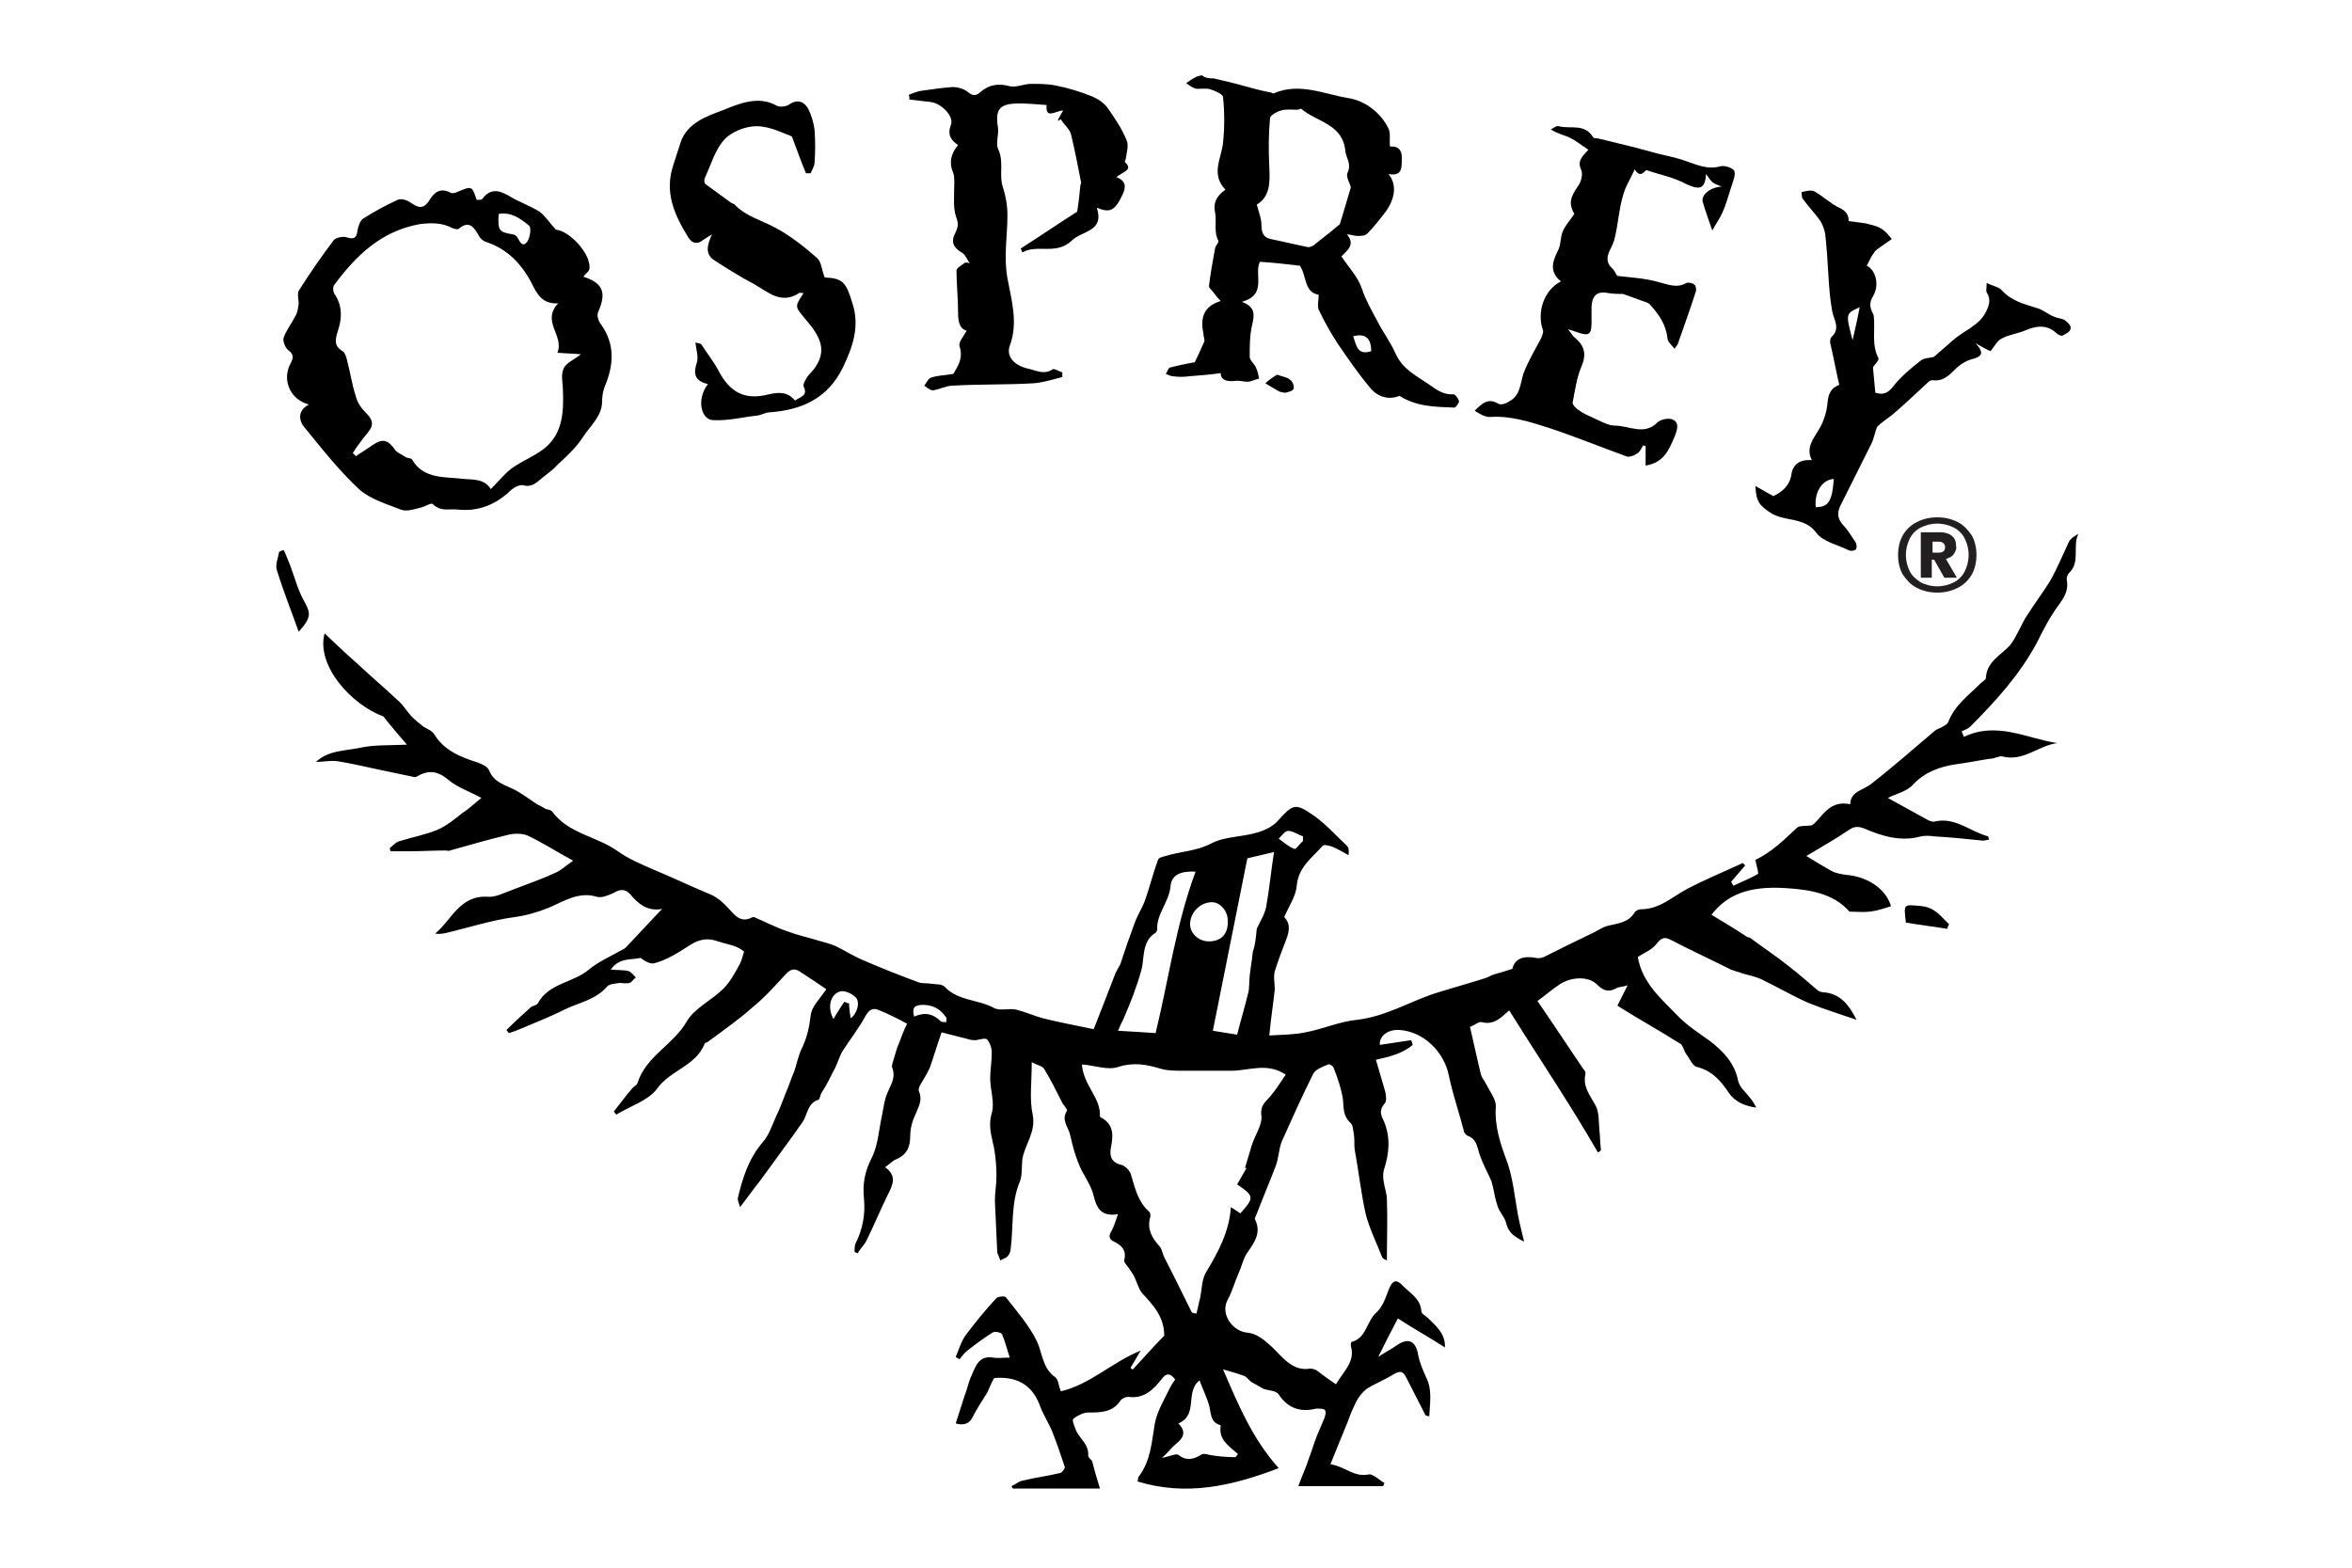 <?xml version="1.0" encoding="utf-8"?>
<!-- Generator: Adobe Illustrator 23.0.6, SVG Export Plug-In . SVG Version: 6.00 Build 0)  -->
<svg version="1.1" id="Calque_1" xmlns="http://www.w3.org/2000/svg" xmlns:xlink="http://www.w3.org/1999/xlink" x="0px" y="0px"
	 viewBox="0 0 300 200" style="enable-background:new 0 0 300 200;" xml:space="preserve">
<style type="text/css">
	.st0{fill:#231F20;}
</style>
<g id="qDnd3a_1_">
	<g>
		<path d="M154.8,10c1.3,0.3,2.6,0.6,4,1c1.1,0.3,2.2,0.6,3.3,0.8c0.1,0,0.3,0.2,0.4,0.1c3.2-1.4,6.4,0.1,9.4,0.6
			c2.1,0.3,4.2,1.8,5.2,3.9c0.3,0.6,0.1,1.4,0.2,2.3c1.1-0.1,1.6,0.5,1.5,1.8c0,1.1-0.1,2-1.7,1.7c1.1,1.3,0.9,3.2-0.5,5
			c-0.7,0.9-1.4,1.8-2.2,2.6c-0.3,0.3-0.8,0.3-1.3,0.3c-0.4,0-0.8-0.2-1.3-0.2c1.1,1.3,0.1,2-0.7,2.8c0.9,1.4,2.1,2.6,2.6,4.1
			c0.5,1.5,1.3,2.9,2,4.2c0.7,1.4,1.7,2.7,2.3,4.1c0.9,2,2.6,2.8,4.2,3.9c1,0.7,1.9,1.4,3.2,1.3c0.2,0,0.6,0.5,0.7,0.9
			c0,0.2-0.4,0.8-0.6,0.8c-2.4-0.1-4.8-0.1-7-1.5c-1.2,0.5-2.7,0.3-3.8-1.1c-1.5-1.8-2.8-3.7-4.1-5.6c-0.9-1.4-1.7-2.8-2.4-4.3
			c-0.2-0.5,0-1.2,0-1.9c-1.9-0.3-1.5-2.4-2.4-3.7c-1.7-0.2-3.4-0.4-5.1-0.5c-0.8,1.6,1,4.2-2.3,5.1c1.8,0.7,1.6,1.7,1.3,3
			c-0.3,1.3-0.3,2.7-0.3,4c0,0.5,0.6,0.9,0.8,1.4c0.2,0.4,0.3,0.9,0.4,1.4c-0.5,0.1-1,0.4-1.5,0.4c-0.5,0-1.1-0.2-1.6-0.1
			c-1,0.1-1.8-0.1-1.8-1c-1.4,0.2-2.7,0.3-4,0.4c-0.7,0.1-1.4,0.1-2.1,0c-0.3,0-0.6-0.2-0.9-0.3c0.2-0.3,0.3-0.7,0.5-0.8
			c1.1-0.3,2.2-0.5,3.2-0.7c0.4-0.8,0.8-1.7,1.2-2.6c0.1-0.3-0.1-0.6-0.1-1c-0.4-1.9-0.1-3.5,2.2-4.2c-0.5-0.5-0.7-0.8-1-1.2
			c-0.2-0.2-0.5-0.5-0.5-0.7c0.2-1.6,0.5-3.3,0.8-4.9c0.1-0.3,0.5-0.7,0.4-0.9c-0.6-1.1-0.2-2.4-0.4-3.5c-0.3-1.4,0.2-2.2,1.3-3
			c-1.9-2-0.5-4-0.3-6c0.2-1.9,0.2-3.9,0-5.8c0-0.4-1-0.8-1.6-1c-0.6-0.2-1.3,0-1.9-0.1c-0.4-0.1-0.8-0.4-1.2-0.7
			c0.3-0.2,0.7-0.5,1.1-0.7c0.3-0.2,0.6-0.2,0.9-0.3C153.8,10,154.3,10,154.8,10z M160.3,26.1c0.3,1.1,0.6,1.8,0.6,2.6
			c0,0.9,0.2,1.6,1.2,1.8c1.5,0.3,3.1,0.7,4.6,1c0.3,0.1,0.8-0.1,1.1-0.4c1.3-1,2.5-2,3.1-2.5c0.6-2,1-3.3,1.4-4.7
			c-0.1-0.5-0.7-1.4-0.4-1.9c0.5-1.1-0.2-1.9-0.3-2.7c-0.3-3.5-3.6-3.7-5.6-5.4c-0.1-0.1-0.3,0.1-0.5,0.1c-0.7,0-1.5-0.1-2.1,0.1
			c-0.5,0.1-1.3,0.6-1.4,0.9c-0.2,2.1-0.2,4.2-0.1,6.3C162,23.3,162,25.1,160.3,26.1z M174.9,44.8c0-1.7-0.8-2.3-2.3-1.9
			C173,44,173.1,45.4,174.9,44.8z"/>
		<path d="M203.8,147c-3.5-6.1-7.5-12-11.3-18.1c-1.1,1-2,1.9-3.5,1.5c-0.4-0.1-0.9,0.4-1.5,0.6c0.5,2.1,0.9,4.1,1.4,6.1
			c0.1,0.4,0.4,0.7,0.6,1.1c0.5,1,1.3,2,1.3,2.9c-0.2,2.6,0.6,4.9,1.5,7.3c0.7,2.1,0.9,4.3,1.3,6.5c0.2,1.1,0.5,2.2,0.8,3.5
			c-1.2-0.6-2-1.1-2.3-2.4c-0.2-0.8-0.9-1.4-1.1-2.2c-0.3-0.8-0.4-1.7-0.6-2.5c-0.1-0.2-0.1-0.5-0.2-0.7c-0.5-1.1-1.1-2.2-1.5-3.4
			c-0.3-1-0.4-1.9-1.5-2.3c-0.2-0.1-0.5-0.4-0.5-0.7c-0.6-2.3-1.4-4.6-1.9-7c-0.6-3-3.2-5.6-6.3-5.8c-1.5-0.1-2.6,0.8-2.5,1.9
			c1.3-0.2,2.6-0.4,4-0.6c0.1,0.2,0.1,0.4,0.2,0.6c-1.3,1.1-2.9,1.5-4.7,1.9c0.4,1.4,0.8,2.7,1.2,4.1c0.1,0.5,0.2,1.2-0.1,1.5
			c-0.7,0.8-0.5,1.4-0.1,2.2c0.9,2.1,0.7,4.2,0,6.3c-0.1,0.4-0.1,1,0,1.5c0.1,0.7,0.4,1.5,0.4,2.2c0.1,2.6,0,5.1,0,7.8
			c-0.2-0.1-0.5-0.2-0.6-0.4c-0.7-1.8-1.6-3.6-2.1-5.5c-0.6-2.7-0.9-5.5-1.4-8.2c-0.1-0.6,0-1.3-0.1-1.9c-0.1-0.5-0.1-1.2-0.4-1.5
			c-1-0.9-0.9-1.9-1-3c-0.2-1.4-0.7-2.8-1.2-4.1c-0.1-0.2-0.5-0.5-0.7-0.4c-0.7,0.3-1.6,0.6-1.9,1.2c-1.4,2.8-2.7,5.7-4,8.6
			c-0.4,1-0.4,2.2-0.8,3.2c-0.8,2.1-1.7,4.2-2.5,6.3c-0.1,0.2-0.2,0.4-0.1,0.5c0.8,1.7-0.1,2.9-1,4.2c-0.5,0.7-0.7,1.7-1.1,2.6
			c-0.5,1.1-0.8,2.3-1.4,3.4c-1,1.8,0.6,4,2.4,4.2c1.3,0.1,2.2,0.9,3.2,1.8c1.3,1.2,2.6,3.2,4.9,2.8c0.3,0,0.6,0.1,0.8,0.2
			c0.8,0.6,1.6,1.2,2.5,1.8c1-1.7,2.5-2.9,1.9-4.9c0-0.2,0-0.5,0.1-0.5c1.9-0.5,1.9-2.6,3.1-3.7c0.8-0.7,1.2-1.8,1.6-2.9
			c0.5-1.3,1-1.5,1.9-0.5c0.9,0.9,2.2,1.6,2.3,3.2c0,0.3,0.6,0.6,0.9,0.9c1,1,2.2,2,2.1,3.7c-2-1.3-4-2.4-6-3.7
			c-0.8,1.5-1.6,3.1-2.5,4.9c0.9-0.6,1.7-1,2.4-1.5c1.5-1,2.4-0.5,2.7,1.3c0.2,1,0.6,1.9,1,2.8c0.8,1.6,0.5,3.2,0.4,5
			c-0.3-0.1-0.5-0.1-0.5-0.2c-0.8-1.6-1.6-3.1-2.4-4.7c-0.4-0.8-0.7-1-1.6-0.5c-1.1,0.7-2.4,1.2-3.5,1.9c-0.5,0.4-1,1-1.3,1.6
			c-0.4,0.8-0.8,1.7-1.1,2.6c-0.7,1.7-1.4,3.4-2.2,5.4c1.9,0.3,3,1.7,4.9,1.3c0.5-0.1,1.3,0.7,2,1.1c-0.1,0.1-0.1,0.3-0.2,0.4
			c-3.5,0-7,0-10.8,0c0.5-1.4,1-2.4,1.3-3.4c0.4-1,0.7-2.1,1.1-3.1c0.3-0.7,0.6-1.4,0.9-2.1c0.1-0.3,0.3-0.8,0.1-1.1
			c-0.1-0.2-0.7-0.2-1-0.2c0,0-0.1,0-0.1,0c-2,0.5-3.6,0-4.8-1.8c-0.3-0.5-1.3-0.5-1.9-0.7c-0.5-0.3-1.1-0.6-1.6-0.9
			c-0.4-0.3-0.6-0.7-1-0.8c-0.8-0.3-1.6-0.5-2.6-0.8c1.9,4.4,3.7,8.8,7.1,12.6c-6,2.3-11.8,3.6-18,1.7c0.1-0.3,0-0.5,0.2-0.7
			c1.5-2,1.6-4.4,2-6.7c0.3-1.6,1.2-3,1.9-4.5c0.2-0.4,0.4-0.7,0.7-1.1c-0.6-0.8-1.1-0.9-1.7-0.1c-1.1,1.4-2.3,2.6-4.3,2.3
			c-0.3,0-0.8,0.2-1,0.5c-1,1.5-2.5,1.5-4.1,1.5c-0.6,0-1.4,0.4-1.9,0.8c-0.2,0.2,0.2,1.1,0.4,1.6c0.5,1,1.6,1.7,1.5,3.1
			c0,0.3,0.5,0.6,0.5,0.7c0.3,1.2,0.6,2.2,1,3.5c-3.6,0-7.3,0-11.1,0c-0.1-0.1-0.1-0.2-0.2-0.3c0.5-0.2,0.9-0.6,1.4-0.7
			c1.6-0.4,3.3-0.6,4.9-1c0.2-0.1,0.6-0.6,0.5-0.8c-0.5-1.5-1-3-1.6-4.5c-0.5-1.2-1.2-2.2-1.6-3.4c-1.1-2.8-3.2-3.6-5.8-3.4
			c-0.4,0.7-0.6,1.3-0.9,1.9c-0.6,1-1.3,2-1.8,3c-0.4,0.9-1.1,1.2-2.2,0.9c0.5-1.5,0.9-2.9,1.4-4.3c0.2-0.7,0.4-1.4,0.7-2
			c0.5-1.2,1-2.4,2.7-2.1c0.6,0.1,1.2,0,2.1,0c-0.4-1.2-0.6-2.1-1-3c-0.1-0.2-0.9-0.4-1.2-0.2c-1.1,0.7-2.2,1.5-3.2,2.3
			c-0.4,0.3-0.7,0.7-1,1.1c-0.2-0.1-0.4-0.2-0.5-0.3c0.4-0.9,0.7-2,1.3-2.8c1.2-1.6,2.5-3.2,3.9-4.7c0.2-0.2,1.1-0.3,1.2-0.1
			c1.4,1.8,2.9,3.5,3.9,5.5c0.8,1.6,0.7,3.5,2.4,4.7c0.4,0.3,0.4,1,0.7,1.8c3.8-0.9,6.5-3.7,10.2-5.2c-0.4,0.7-0.9,1.5-1.3,2.2
			c0.1,0.1,0.2,0.2,0.3,0.2c1.4-1.5,2.7-3,4-4.3c0-2.4-1.4-3.9-2.8-5.4c-0.5-0.6-0.7-1.5-1.1-2.3c-0.2-0.3-0.4-0.6-0.6-0.9
			c-0.2-0.3-0.7-0.8-0.6-1c0.3-1.3-0.3-1.9-1.3-2.4c-0.7-0.3-0.7-0.8-0.3-1.4c0.3-0.6,0.5-1.2,0.8-2.1c-2.5,0.4-2.8-1.2-3.2-2.7
			c-0.4-1.3-1.3-2.4-1.8-3.7c-0.5-1.2-0.8-2.4-1.1-3.7c-0.2-1-1.2-1.9-0.4-3.1c0.1-0.2-0.5-0.7-0.7-1.2c-0.7-1.4-1.4-2.8-2.2-4.1
			c-0.2-0.4-0.9-0.5-1.6-0.9c0,2.6-0.3,4.7,0.1,6.6c0.5,2.3-1,3.9-1.3,5.8c-0.1,0.9,0,2-0.3,2.8c-1.2,2.8-0.8,5.8-1.2,8.7
			c0,0.3-0.2,0.7-0.4,0.9c-0.2,0.2-0.6,0.3-0.9,0.5c-0.1-0.3-0.3-0.7-0.4-1c-0.1-2.2-0.2-4.4-0.3-6.6c0-1.1,0.2-2.1,0.2-3.2
			c0-1.2-0.1-2.3-0.3-3.5c-0.3-1.5-0.8-2.8-0.3-4.5c0.4-1.3-0.2-3-0.2-4.4c0-1.1,0.2-2.2,0.2-3.3c0-0.6-0.2-1.2-0.6-1.7
			c-0.2-0.2-0.9,0-1.4,0.1c-0.3,0-0.6,0-0.9-0.1c-1.2-0.3-2.3-0.6-3.5-0.9c-0.6,1.7-1,3.1-1.5,4.5c-0.3,0.7-0.7,1.3-1.1,2
			c-0.2,0.3-0.4,0.8-0.3,1c0.5,1.1,0,1.9-0.4,2.9c-0.4,0.8-0.7,1.8-0.7,2.8c0,1.4-0.4,2.4-1.8,3c-0.5,0.2-0.8,0.6-1.4,1
			c1.5,1.1,1,2.2,0.4,3.4c-1,2-1.8,4-2.8,6c-0.3,0.6-0.8,1-1.1,1.6c-0.1-0.1-0.3-0.1-0.4-0.2c0-0.3,0-0.7,0.1-1
			c0.9-1.8,1.3-3.7,1.1-5.8c-0.2-1.8,0.1-3.5,1-5.2c0.8-1.6,0.9-3.6,1.3-5.4c0.2-1,0.3-2,0.7-2.9c0.4-1,1.1-1.9,0.6-3.2
			c-0.1-0.3,0.1-0.7,0.2-1.1c0.2-0.7,0.4-1.4,0.7-2.1c0.3-0.8,0.6-1.6,1-2.4c-1.1-0.6-2.3-1.2-3.5-1.7c-0.9-0.4-1.3-0.1-1.8,0.7
			c-0.8,1.5-1.9,2.9-2.8,4.3c-0.5,0.7-0.7,1.6-1.1,2.4c-0.4,0.7-0.7,1.4-1.1,2.1c-0.2,0.3-0.4,0.7-0.6,1c-0.2,0.3-0.2,0.8-0.4,0.9
			c-1.4,0.4-1.4,1.9-2,2.8c-1.8,2.6-3.7,5.1-5.5,7.6c-0.8,1-1.5,2-2.5,3.3c-0.2-0.6-0.3-0.9-0.3-1.1c0.6-2.6,1.4-5.1,3.2-7.2
			c0.8-0.9,1.2-2.2,1.7-3.3c0.5-1,0.8-1.9,1.2-2.9c0.4-0.9,0.7-1.9,1.1-2.8c0.3-0.9,0.5-1.9,0.9-2.8c0.7-1.4,1-2.7,1.2-4.3
			c0.1-1.2,1.2-2.2,2-3.4c-1-0.7-2.1-1.4-3.3-2.2c-0.7-0.5-1.2-0.4-1.8,0.2c-1.4,1.5-2.7,3-4.3,4.3c-1.8,1.6-3.8,3-5.7,4.4
			c-0.1,0.1-0.3,0.1-0.4,0.2c-1.1,2.9-4.4,3.4-6.1,5.8c-1.1,1.5-3.4,2.2-5.2,3.3c-0.1-0.1-0.2-0.3-0.3-0.4c0.8-1,1.5-2,2.3-2.9
			c0.2-0.3,0.6-0.4,0.7-0.7c1.1-3.5,4.6-4.9,6.3-7.9c1-1.7,3.2-2.7,4.7-4.2c0.8-0.8,1.4-1.9,2-3c0.3-0.5,0.4-1.1,0.6-1.7
			c-0.9-0.8-2.1-0.9-3.3-1.3c-2.2-0.8-3.4,0.4-4.9,1.3c-1,0.6-2.1,1.2-3.3,1.5c-0.5,0.1-1.2-0.3-1.7-0.7c-1.1,0.3-2.7-0.1-3.8,1.5
			c1,0.1,1.6,0,2.3,0.2c0.3,0.1,0.6,0.5,0.9,0.8c-0.3,0.2-0.5,0.6-0.8,0.7c-0.4,0.1-0.9,0-1.3,0c-0.5,0.1-1.3,0.1-1.6,0.5
			c-1.5,1.7-3.6,2-5.4,2.9c-1.6,0.8-3.3,1.5-5,2.2c-0.7,0.3-1.4,0.6-2.1,0.8c-0.1-0.1-0.2-0.3-0.3-0.4c1-1,2-1.9,3.1-2.9
			c0.2-0.2,0.7-0.2,0.9-0.5c1.4-2.6,4.5-2.6,6.5-4.3c1.2-1,2.8-1.7,4.2-2.5c0.2-0.1,0.4-0.2,0.5-0.3c1.5-1.6,2.9-3.1,4.6-4.9
			c0.2,0,0-0.1-0.2,0c-1.7,0.2-2.8-0.7-3.8-1.9c-0.6-0.7-1.3-0.7-2.1-0.2c-0.7,0.3-1.5,0.7-2.2,0.5c-2.3-0.7-4.2,0.6-6.1,1.4
			c-1.5,0.6-2.9,1-4.4,1.2c-2.9,0.4-5.7,1.3-8.6,2c-0.5,0.1-0.9,0.2-1.5,0.1c2.1-1.7,3.1-4.9,6.7-4.7c1,0.1,2.1-0.5,3.2-0.9
			c1.8-0.7,3.6-1.3,5.3-2.1c0.8-0.3,1.4-0.9,2.4-1.6c-2.2-1.2-3.9-2.3-5.8-3.2c-0.7-0.3-1.7-0.3-2.5-0.1c-2.5,0.6-4.9,1.3-7.4,2
			c-0.2,0.1-0.4,0-0.6,0c-1.5,0-3.1,0.1-4.6,0.1c-0.8,0-1.6,0-2.4,0c0-0.1-0.1-0.3-0.1-0.4c0.4-0.3,0.8-0.8,1.3-0.9
			c1.6-0.5,3.2-0.8,4.7-1.4c1.2-0.5,2.3-1.4,3.3-2.2c0.8-0.5,1.5-1.2,2.4-1.9c-1.4-0.8-3-1.3-4.2-2.3c-1.4-1.2-2.6-1.3-4.1-0.4
			c-0.1,0.1-0.3,0-0.4,0c-1.4-0.3-2.9-0.6-4.3-0.9c-1.8-0.4-3.6-0.8-5.4-1.1c-0.9-0.1-1.8,0.1-2.7,0.1c1.6-1.5,3.7-1.4,5.6-1.8
			c1.8-0.4,3.8-0.3,6-0.4c-1.1-1.3-1.9-2.2-3-3.6c-4.1-1.5-8.6-6.5-7.5-10.6c1.3,1.2,2.6,2.5,4,3.7c1.8,1.7,3.7,3.3,5.4,4.9
			c0.7,0.6,1.1,1.4,1.8,2.1c0.4,0.4,0.9,0.8,1.4,1.2c0.5,0.3,1.1,0.5,1.4,1c1.3,2.1,3.4,2.9,5.6,3.6c0.5,0.2,1.2,0.5,1.4,1
			c0.5,1.3,1.6,1.7,2.7,2.2c1.2,0.5,2.3,1.4,3.4,2.1c0.4,0.2,0.8,0.4,1.1,0.6c0.3,0.1,0.6,0.1,0.8,0.3c2.1,2.9,5.8,3.2,8.4,5.1
			c1.4,1,3.1,1.7,4.7,2.4c2.4,1,4.7,2.1,7.1,3.1c1,0.4,1.9,1.3,2.7,2.2c0.7,0.8,1.4,1.3,2.5,0.8c0.1-0.1,0.3-0.1,0.4-0.1
			c1.4,0.6,2.7,1.3,4.2,1.8c1.3,0.5,2.7,0.8,4,1.2c0.7,0.2,1.5,0.4,2.2,0.7c1.2,0.6,2.3,1.3,3.5,1.8c2.3,1,4.6,1.9,7,2.8
			c0.5,0.2,1.1,0.1,1.7,0.2c0.6,0.1,1.3,0,1.7,0.4c1.7,1.8,4.3,1.6,6.3,2.7c0.8,0.4,1.9,0,2.8,0.2c1.2,0.3,2.3,0.8,3.4,1.1
			c2,0.5,4.1,0.9,6.5,1.4c1-2.5,1.9-4.9,2.8-7.2c0.2-0.4,0.4-0.7,0.6-1.1c0.3-0.9,0.6-1.8,0.9-2.7c0.4-1,0.7-2,1.1-3
			c0.4-0.9,0.9-1.7,1.2-2.6c0.6-1.7,1-3.4,1.6-5c0.1-0.3,0.6-0.4,1-0.5c1.9-0.6,3.9-0.6,5.8-1.6c1.7-0.9,3.9-0.8,5.9-1.4
			c1-0.3,2-0.8,2.6-1.5c1.9-2.1,2.2-2.3,4.5-0.7c1.6,1.1,2.9,2.6,4.3,3.9c0.2,0.2,0.3,0.6,0.2,1.2c-0.7-0.4-1.4-0.8-2.1-1.1
			c-0.4-0.1-1-0.3-1.2-0.1c-1.3,1.5-3.1,2.7-3.3,5.1c-0.1,1.3-1,2.6-1.6,4c0.8,0.8,0.7,1.8,0.2,3c-0.5,1.3-1,2.6-1.4,3.9
			c-0.2,0.7,0,1.6,0,2.3c-0.2,1.9-0.5,3.7-0.7,5.9c1.7-0.1,3.2-0.1,4.6-0.4c2.2-0.4,4.4-1.4,6.6-1.6c3.5-0.4,6.5-2.2,9.7-3.3
			c2.2-0.7,4.4-1.3,6.6-2c0.4-0.1,0.8-0.4,1.2-0.5c0.7-0.2,1.4-0.4,2.3-0.7c0.3-1.3,1.4-1.7,3-1.4c0.3,0.1,0.7,0,1-0.1
			c2-1,4-2,6.1-3c0.7-0.3,1.3-0.8,2.1-1c1.3-0.3,2.6-0.4,3.4-1.7c0.1-0.2,0.5-0.4,0.8-0.4c2.4,0,4-1.6,5.9-2.6
			c2.3-1.2,4.7-2.2,7.1-3.3c0.1,0.1,0.2,0.2,0.3,0.3c-0.6,0.7-1.2,1.4-1.8,2.1c0.1,0.2,0.2,0.3,0.3,0.5c1-0.5,2.1-0.9,3.1-1.5
			c0.2-0.1-0.2-1-0.3-1.9c-0.1,0.3-0.1,0.1,0,0.1c2.1-1,3.7-2.6,5.3-4.1c0.3-0.3,1.1-0.2,1.9-0.3c1.3-0.9,2.1-3.3,4.9-2.7
			c0-1.7,1.8-1.8,2.8-2.7c2.7-2.1,5.3-4.4,7.9-6.6c0.3-0.3,0.8-0.4,1.1-0.6c0.3-0.2,0.6-0.3,0.7-0.6c0.8-2.1,2.6-3.4,4.1-4.9
			c0.2-0.2,0.7-0.5,0.7-0.7c0.1-2.1,1.9-2.9,3.1-4.2c0.3-0.4,0.6-0.9,0.8-1.3c0.4-0.7,0.7-1.4,1.1-2.1c1-1.6,2.2-3.2,3.2-4.8
			c0.9-1.6,1.6-3.3,2.4-5c0.2-0.4,0.7-0.7,1.2-1c-0.8,1.6,0.3,3.6-1.2,5c-0.2,0.2-0.3,0.6-0.3,0.8c0.3,1.4-0.3,2.3-1.1,3.4
			c-1.1,1.5-1.9,3.1-2.7,4.7c-2.2,4.1-5.3,7.5-8.5,10.7c-0.3,0.3-0.7,0.4-1.1,0.6c0.1,0.2,0.2,0.5,0.3,0.7c4.2-2,8,0.2,11.9,0.8
			c-2.4,0.3-4.3,2.4-7,1.7c-0.4-0.1-1,0.3-1.6,0.3c-1.4,0.2-2.8,0.5-4.3,0.7c-2.1,0.3-4,1-5.5,2.6c-0.8,0.9-2.3,1.2-3.2,1.7
			c1.6,0.9,3.3,1.8,4.9,2.7c0.3,0.2,0.8,0.4,1.1,0.3c2.6-0.6,4.5,1.3,6.8,1.9c0,0,0,0.1,0.1,0.4c-0.4,0.1-0.8,0.2-1.2,0.1
			c-1.9-0.2-3.9-0.4-5.8-0.5c-0.6-0.1-1.2-0.1-1.7,0c-2.5,0.7-4.9,0-7.2-1c-0.8-0.3-1.3-0.3-2,0.2c-1.8,1.2-3.7,2.3-5.4,3.3
			c1,0.6,2.1,1.3,3.2,1.9c0.5,0.3,1.2,0.4,1.8,0.5c2.7,0.2,5.1,1.7,5.8,4c-0.9,0.3-1.8,0.6-2.7,0.7c-0.9,0.1-1.8,0-2.6,0
			c-2.1-2.4-5.2-2.8-8.1-3c-4.7-0.3-7.5,0.8-9.5,3.4c1.5,0.9,3,1.8,4.5,2.8c0.2,0.1,0.4,0.1,0.5,0.2c1.6,1.2,3.3,2.3,4.9,3.6
			c1.2,0.9,2.4,2,3.6,3c0.2,0.2,0.6,0.3,0.9,0.3c2.1,0.2,3.2,1.7,4.1,3.5c-2-0.7-4-1.3-6-2.1c-2.1-0.9-4.1-2.1-6.2-3.1
			c-0.7-0.3-1.5-0.5-2.3-0.7c-0.5-0.2-1-0.3-1.5-0.5c-2.6-1.3-5.2-2.5-7.7-3.8c-0.7-0.4-1.2-0.3-1.8,0.5c-0.6,0.8-1.7,1.2-2.4,1.7
			c0.6,3.4,3.1,5.4,5.2,7.6c1.2,1.2,2.6,2.1,4,3.1c1.7,1.3,3.2,2.9,3.6,5.1c0.1,0.4,0.4,0.9,0.7,1.2c0.6,0.7,1.2,1.3,1.6,2.2
			c-1.4-0.2-2.7-0.7-3.5-1.9c-1-1.5-2.1-2.8-4.1-3.3c-0.5-0.1-0.9-1.1-1.3-1.6c-0.3-0.4-0.4-1-0.7-1.3c-2.7-1.7-5.4-3.2-8.1-4.9
			c0.4-0.8,0.8-1.6,1.3-2.6c-0.6,0.2-1,0.2-1.3,0.3c-1,0.6-1.7,0.5-2.6-0.4c-1.1-1.1-3.3-1-4.8,0c-0.9,0.6-1.7,1.3-2.8,2.1
			c2,2.9,3.9,5.8,5.8,8.6c0.2,0.2,0.4,0.5,0.3,0.8c-0.3,1.6,0.6,2.6,1.3,3.9c0.5,0.9,0.4,2.1,0.5,3.1c0.1,0.9,0.1,1.8,0.2,2.6
			C204.1,146.9,203.9,147,203.8,147z M159,149c-0.1,0-0.2,0-0.2,0c0.3-1,0.6-2,0.9-3c0.4-1.2,1.3-2.5,1.2-3.6
			c-0.2-1.4,0.5-1.8,1.1-2.5c0.7-0.8,1.3-1.8,2-2.8c-2.4-1.6-4.7-0.5-6.9-0.5c-2.1,0-4.1,0-6.2,0c-1,0-2.1,0-3-0.3
			c-1.7-0.5-3.3-0.8-5.2-0.2c-1.4,0.5-3.1-0.2-4.7-0.3c0.2,2.7,2.4,4.2,2.3,6.6c0,0.1,0.1,0.2,0.2,0.2c1.6,0.9,1.5,2.3,1.2,3.8
			c-0.2,1,0,1.9,1.3,2.2c0.5,0.1,1.2,0.8,1.3,1.4c0.5,1.7,0.9,3.4,2.3,4.6c0.1,0.1,0.2,0.5,0.1,0.7c-0.4,1.5,0.2,2.6,1.2,3.7
			c0.3,0.3,0.4,1,0.6,1.4c1.2,2.3,2.3,4.6,3.5,7c0,0.1,0.3,0.1,0.6,0.2c0.2-0.7,0.3-1.4,0.5-2.1c0.2-1.1,0.2-2.4,0.8-3.3
			c1.5-2.5,2.9-5.1,3.1-8.2c0.5,0.3,0.9,0.6,1.2,0.8c1.8-2,1.8-2.2-0.4-3.7C158.2,150.4,158.6,149.7,159,149z M160.3,118.5
			c0.4-0.9,1-1.8,1.2-2.8c0.4-2.2,0.6-4.4,1-7c-1.2,0.3-2.2,0.5-3.4,0.8c-1.5,7.4-2.9,14.6-4.4,22c1.3,0.2,2.4,0.4,3.1,0.5
			c0.5-2,1-3.6,1.4-5.3c0.2-0.7,0.1-1.4,0.2-2.2c0.1-1,0.3-2,0.4-3.1C160.1,120.6,160.2,119.6,160.3,118.5z M152.5,111.2
			c-1.9-0.1-3.1,0.4-3.2,1.9c-0.2,2-1.8,3.5-1.7,5.5c0,0.1-0.1,0.3-0.2,0.4c-1.8,1.1-1.4,3.2-1.8,4.7c-0.6,2.2-1.4,4.2-2.3,6.3
			c-0.2,0.4-0.4,0.8-0.7,1.5c1.8,0.1,3.3,0.2,4.8,0.3C149.1,124.8,150,117.9,152.5,111.2z M157.6,185.9c0.1-0.1,0.2-0.3,0.3-0.4
			c-1.1-1-2.5-1.8-2.2-3.6c0,0,0-0.1-0.1-0.1c-1.3-0.4-1.1-1.6-1.4-2.6c-0.3-1-0.8-2-1.2-3.1c-1.9,1.5-0.1,4.4-2.7,5.5
			c1.1,1.1,0.6,1.9-0.3,2.6c-0.6,0.5-1,1.1-1.8,1.8c1-0.2,1.8-0.6,2.1-0.4c1,0.8,1.9,0.6,2.9,0c0.2-0.2,0.7-0.1,1,0
			C155.3,185.8,156.5,185.9,157.6,185.9z M156.6,117.4c0-1.2-1-2.3-2-2.3c-1.5,0-2.8,1.3-2.8,2.8c0,1.2,1.1,2.2,2.4,2.2
			C155.8,120.1,156.7,119.1,156.6,117.4z M108.5,129.9c0.8-0.5,1.3-2.1,0.6-2.7c-0.5-0.5-1.5-0.9-2-0.7c-1.2,0.4-1.6,2-0.8,3.5
			c0.5-0.8,0.9-1.5,1.4-2.2c0.2,0.1,0.4,0.2,0.6,0.2C108.3,128.6,108.4,129.2,108.5,129.9z M166.2,107.3c0-0.2,0-0.4,0-0.6
			c-0.6-0.2-1.3-0.7-1.9-0.7c-0.4,0-0.8,0.6-1.2,1c0.6,0.4,1.2,1,2,1.3C165.3,108.4,165.8,107.6,166.2,107.3z M116.6,129.7
			c1.3-0.6,2.4-0.4,3.4,0.6c0.1,0.1,0.4,0.1,0.7,0.1c0-0.3,0.1-0.6-0.1-0.7c-0.7-1-1.6-1.5-2.9-1.5
			C116.6,128.2,116.3,128.6,116.6,129.7z"/>
		<path d="M60.8,25.5c0.3,0,0.6,0,0.7-0.1c1.1-1.5,2.3-1.1,3.6-0.3c1.2,0.7,2.6,1.2,3.7,1.9c0.7,0.5,1.2,1.3,2.1,2.3
			c1.6,0.1,4.4,2.9,4.3,4.9c0,0.4-0.5,0.7-0.8,1.1c2.5,0.8,3,2,1.9,4.5c-0.2,0.4,0,1.1,0.3,1.5c1.9,2.6,1.7,5.3,0.5,8.1
			c-0.2,0.6-0.3,1.2-0.3,1.8c0,1.9-1.5,3.1-2.4,4.5c-0.9,1.4-2.1,2.5-3.3,3.6c-0.6,0.7-1.4,1.2-2.1,1.8c-0.7,0.6-1.3,1.1-2.3,0.8
			c-0.4-0.1-1.2,0.3-1.6,0.7c-1.9,1.8-4.1,2.7-6.8,2.4c-1.1-0.1-2.1,0.3-3.1-0.7c-0.2-0.2-1.1,0.4-1.7,0.5c-0.8,0.2-1.7,0.5-2.4,0.2
			c-1.8-0.7-3.8-1.3-5.2-2.5c-2.6-2.4-4.8-5.2-7-7.9c-0.8-0.9-1-2.2,0.5-3c-2.4-0.6-3.5-3.2-2.3-5.3c0.3-0.6,0.4-1.1-0.3-1.6
			c-0.4-0.3-0.8-1.2-0.6-1.7c0.4-1,1.1-1.9,1.6-2.9c0.2-0.4,0.2-0.9,0.3-1.3c0-0.6-0.2-1.3,0-1.7c1.4-2.2,2.9-4.4,4.5-6.5
			c0.3-0.3,1.2-0.5,1.7-0.3c1,0.3,1.2-0.1,1.3-0.9c0.1-0.5,0.3-1.2,0.7-1.5c1.4-0.9,2.9-1.7,4.4-2.4c0.4-0.2,1.2,0,1.6,0.3
			c1,0.7,1.7,1,2.5-0.3c0.6-1,1.4-1.6,2.7-0.9c0.2,0.1,0.6,0,0.8-0.1C60.2,23.7,60.2,23.7,60.8,25.5z M62.6,62.4
			c1-1,1.7-1.9,2.6-2.6c1.5-1.1,3.3-1.7,4.6-2.9c2-1.9,2.1-4.5,2-7.1c0-0.9-0.3-2,0.1-2.8c0.3-0.7,1.3-1.1,2.2-1.8
			c-1-0.1-1.9-0.1-3-0.2c0.9-2.2-2.1-4,0.1-6.3c-1.8,0.1-2.5-0.9-3.1-2c-1.3-2.7-3.1-4.8-6-5.8c-0.4-0.1-0.8-0.4-1-0.8
			c-0.6-1-1.2-2.1-2.6-0.9c-0.1,0.1-0.6,0-0.8-0.1c-1.3-0.7-2.7-0.7-4.2-0.5c-4.9,0.9-8.1,4-10.9,7.8c-0.2,0.3-0.1,1,0.2,1.3
			c0.9,1.5,0.8,3,0.3,4.5c-0.3,1-0.6,1.9,0.6,2.6c0.3,0.2,0.5,0.8,0.6,1.3c0.4,1.5,0.6,3,1.1,4.5c0.2,0.8,0.7,1.5,1.3,2.1
			c0.7,0.7,1,1.3,0.5,2.1c-0.4,0.6-0.9,1.1-1.3,1.7c-0.3,0.4-0.6,0.8-0.9,1.3c0.1,0.1,0.3,0.3,0.4,0.4c0.7-0.5,1.4-0.9,2.1-1.4
			c1.3-0.9,2-0.7,2.9,0.6c0.3,0.4,0.9,0.6,1.3,0.9c0.3,0.2,0.8,0.1,0.9,0.4c1.5,2.5,4.3,2.1,6.5,2.4C60.5,61.2,61.8,61.1,62.6,62.4z
			 M63.6,27.3c-0.1,2.1,0,2.3,1.8,2.6c0.2,0,0.5,0.2,0.6,0.4c0.3,0.5,0.6,1.3,1.2,0.6c0.4-0.5,0.6-1.8,0.3-2.1
			C66.4,27.9,65.2,27,63.6,27.3z"/>
		<path d="M142.4,22.6c1.3,0.5,1.2,1.3,0.8,2.2c-1,2.1-1.6,2.4-3.3,1.7c1,3.1-1.9,2.9-3.2,4.2c-2,1.9-4.4,0.4-6.3,1.5
			c-0.1-0.2-0.1-0.3-0.2-0.5c2.5-1.6,5-3.3,7.2-4.7c0.2-1.3,0.3-2.3,0.4-3.3c0-0.1,0.1-0.3,0.1-0.4c-0.4-2.1-0.8-4.1-1.3-6.2
			c-0.2-0.7-0.9-1.2-1.3-1.9c-0.1,0.1-0.3,0.2-0.4,0.2c0.2-0.4,0.4-0.8,0.7-1.3c-0.9,0-2.3,1.2-2.1-0.7c-1.3-0.1-2.4-0.2-3.5-0.2
			c-2.5,0-3.1,0.7-2.7,3.1c0.1,0.9-0.3,2,0,2.7c0.8,1.6,0.1,3.3,0.6,4.8c0.4,1.3,0.6,2.4,0.6,3.7c0,2.6-0.5,5.2,0,8
			c0.5,2.7,1.4,5.7,0.3,8.6c-0.5,1.4,0.6,2.5,2.2,2.9c1.1,0.2,2.1,0.9,3.3,0.1c0.2-0.1,0.8,0.3,1.2,0.4c0,0.2,0,0.4,0,0.6
			c-1.2,0.3-2.4,0.7-3.7,0.8c-3.4,0.2-6.9,0.1-10.3,0.3c-0.8,0-1.7,0.5-2.5,0.6c-0.4,0-0.8-0.4-1.1-0.6c0.3-0.4,0.5-0.9,0.8-1
			c0.8-0.3,1.7-0.3,2.9-0.5c0.5-0.9,1.3-1.9,0.8-3.5c-0.2-0.5,0.5-1.3,0.9-2c-1-0.3-1.1-1.3-1.1-2.5c0-1.7-0.2-3.5-0.2-5.2
			c0-0.3,0.7-0.7,1.1-1c0.2,0,0.4,0,0.6,0.1c-0.3-0.4-0.5-1-0.9-1.3c-1.2-0.7-1.6-1.4-0.9-2.7c0.4-0.8,0.3-1.3,0-2.1
			c-0.3-1-0.2-2.1-0.2-3.2c0-0.8,0.1-1.6-0.1-2.2c-0.6-1.4-0.3-2.5,0.6-3.6c-0.9-0.6-1.4-1.3-0.9-2.6c0.4-1.1-1.3-2.8-2.7-2.9
			c-0.9-0.1-1.7-0.2-2.6-0.3c0-0.2,0-0.4-0.1-0.6c0.5-0.2,1-0.4,1.5-0.5c1.4-0.2,2.8-0.4,4.1-0.5c0.6,0,1.4,0.2,1.9,0.6
			c0.6,0.5,1,0.6,1.6,0.1c1.1-1,2.3-1.2,3.8-0.8c0.8,0.2,1.8-0.3,2.7-0.3c1,0,2.1,0,3.1,0.2c1.6,0.3,3.2,0.8,4.7,1.4
			c0.7,0.3,1.5,0.8,2,1.5c0.9,1.3,1.8,2.6,2.4,4.1c0.3,0.6,0,1.6-0.1,2.3c0,0.2-0.2,0.4-0.1,0.5C144.6,21.7,143.2,21.9,142.4,22.6z"
			/>
		<path d="M210,21.7c-0.4,0.3-0.8,1-1.5-0.1c-0.5,1.2-1.2,2.2-1.5,3.4c-0.5,1.7-0.6,3.5-1,5.2c-0.1,0.6-0.4,1.2-0.7,1.8
			c-0.4,0.9-0.4,1.6,0.4,2.3c0.3,0.3,0.4,0.7,0.6,0.9c1.7,0.2,3.6,0.3,5.3,0.8c1.2,0.3,2.3,0.8,3.5,0.1c0.2-0.1,0.8,0,1,0.2
			c0.2,0.1,0.3,0.6,0.2,0.9c-0.7,2.2-1.5,4.4-2.3,6.7c0,0.1-0.2,0.2-0.4,0.6c-0.4-0.5-0.9-0.9-0.9-1.3c-0.2-1.8-1.1-3.1-2.3-4.4
			c-0.2-0.2-0.6-0.3-0.9-0.4c-0.8-0.3-1.6-0.6-2.5-0.9c-0.5,0-1.1,0-1.8-0.1c-1.4-0.3-2.1,0.2-2.2,1.7c0,0.7,0,1.4,0,2
			c0,1.6-0.3,1.8-1.8,1.3c-0.3-0.1-0.5-0.2-1.2-0.4c0.5,0.6,0.6,0.9,0.9,1.1c1.2,1,1.5,2.1,0.8,3.7c-0.6,1.4-0.8,3-1.1,4.5
			c-0.1,0.3,0.5,0.9,0.9,1.1c0.5,0.4,1.1,0.6,1.7,0.9c0.9,0.4,1.9,1,2.8,1c1.8,0,3.7,1.3,5.4-0.4c0.4-0.4,1.4-0.6,1.9-0.4
			c1,0.4,0.6,1.4,0.3,2.2c-0.7,1.6-1.3,3.3-3.7,3.7c0-0.9,0-1.7,0-2.5c-0.1,0-0.2,0-0.3-0.1c-0.2,0.3-0.4,0.8-0.7,1
			c-0.4,0.3-1.1,0.6-1.5,0.4c-3.3-1.2-6.5-2.5-9.8-3.6c-2.5-0.8-5-1.6-7.6-1.4c-0.6,0-1.3-0.4-1.9-0.8c0.9-0.9,1.7-1.7,3-0.9
			c0.3,0.2,1,0,1.4-0.3c1.4-0.7,1.4-2.2,1.8-3.5c0.6-1.6,1.5-3.1,2.3-4.6c0.1-0.3,0.3-0.7,0.2-1c-0.8-2.2,0.1-5.1,2.3-6.2
			c-1.5-1.2-1.1-2.5-0.4-3.9c0.4-0.7,0.3-1.6,0.6-2.4c0.3-0.8,0.9-1.4,1.5-2.3c-0.7-1.3-0.6-2,0.5-3.6c0.4-0.5,0.6-1.5,0.4-2
			c-0.6-1.2,0.2-1.8,0.9-2.6c-0.8-0.5-1.5-1.1-2.3-1.5c-0.8-0.4-1.6-0.5-2.5-1.1c0.3-0.1,0.7-0.5,1-0.4c1.5,0.4,3.3-0.4,4.4,1.4
			c0.1,0.2,0.5,0.1,0.8,0.2c1.6,0.4,3.3,0.8,4.9,1.2c0.6,0.2,1.2,0.3,1.8,0.5c1.4,0.4,2.8,0.6,4.2,1.1c1.5,0.5,2.9,1.2,4.6,0.7
			c0.5-0.1,1.5,0.2,1.7,0.6c0.2,0.4-0.1,1.2-0.3,1.8c-0.4,1.2-0.7,2.4-1.2,3.5c-0.3,0.7-0.8,1.4-1.3,2.3c-0.5-1.5-0.9-2.5-1.2-3.6
			c-0.3-0.9,0.9-1.9,2.4-2c-0.5-0.2-0.8-0.3-1.1-0.5c-0.3-0.2-0.5-0.6-0.9-1.1c-0.1,2.2-1.1,1.9-2.5,1.3
			C213.5,22.6,211.7,22.3,210,21.7z"/>
		<path d="M223.9,62c0.9,0.5,1.6,0.9,2.3,1.3c1.2-0.6,2.1-1.4,2.3-2.8c0.2-1.3,1.1-1.9,2.6-1.8c-0.8-1.6,0.2-2.7,0.9-3.9
			c0.6-1,1-2.2,1.1-3.4c0.1-1.1,0.4-1.9,1.5-2.3c-0.4-1.7-0.7-3.4-1.1-5.1c-0.1-0.3-0.1-0.8,0.1-1c1.2-1.1,0.3-2.2,0.1-3.3
			c-0.3-1.6-0.4-3.2-0.5-4.8c-0.1-1.7-0.2-3.4-0.4-5.1c-0.1-0.5-0.3-1.1-0.6-1.6c-0.7-1-1.6-1.9-2.3-2.9c-0.1-0.2-0.1-0.8-0.1-0.8
			c0.5-0.1,1.2-0.3,1.6-0.1c1.1,0.6,2.1,1.6,3.2,2.1c1.1,0.5,1.2,1.2,1.2,1.7c0.8,0.1,1.5,0.2,2.2,0.3c0.7,0.2,1.4,0.3,2,0.7
			c0.5,0.3,0.9,0.8,1.3,1.3c-0.4,0.3-0.9,0.6-1.3,0.9c-0.4,0.3-0.8,0.5-1,0.9c-0.4,0.5-0.6,1.1-0.9,1.6c1.1,0.5,1.7,2.4,0.8,3.9
			c-0.5,0.8-0.4,1.5,0,2.2c0,0.1,0.1,0.2,0.1,0.3c0.2,1.8-0.3,3.7,0.6,5.4c0.1,0.3-0.6,0.9-0.7,1.2c0.1,1.1,0.2,2.1,0.3,3.2
			c0.7,0.2,1.4,0.3,2.2-0.7c1-1.3,2.3-2.4,3.6-3.4c0.5-0.4,1.3-0.3,1.7-0.5c0.8-0.7,1.5-1.3,2.3-2c1.4-1.3,3.4-1.9,4.3-3.7
			c0.4-0.8,0.7-1.6,0.1-2.5c-0.1-0.2,0-0.6,0-1.2c0.8,0.4,1.6,0.5,2,1c1.2,1.3,2.8,1.7,4.4,2.2c0.8,0.2,1.4,0.8,2.2,1.1
			c0.4,0.2,0.9,0.2,1.3,0.4c0.4,0.3,0.9,0.7,0.8,1.1c0,0.4-0.6,0.7-1,0.9c-0.2,0.1-0.6-0.1-0.8-0.3c-1.3-1.2-2.7-0.9-4.1-0.3
			c-1,0.4-2,0.5-2.9,1c-0.6,0.3-0.9,1-1.4,1.6c-0.5-0.2-1-0.5-1.9-1c1.2,1.3,0.7,1.7-0.4,2c-0.8,0.2-1.6,0.7-2.2,1.3
			c-0.8,0.8-1.6,1.6-2.9,1.4c-0.2,0-0.4,0.1-0.5,0.2c-1.5,1.4-3,2.8-4.5,4.1c-0.7,0.6-1.6,1.1-2.1,1.7c-0.3,0.8-0.4,1.6-0.8,2.3
			c-1.3,2.6-2.6,5.2-3.9,7.8c-0.4,0.9-0.3,1.6,0.4,2.4c0.6,0.6,1.1,1.5,1.6,2.2c0.1,0.2,0.2,0.7,0,0.9c-0.2,0.2-0.7,0.2-0.9,0.1
			c-1.4-0.7-3.3-1.1-4.1-2.2c-1.5-2.1-4.1-1.4-5.9-2.6C224.5,64.5,224,64.1,223.9,62z M233.9,61.1c-1.5,0.1-2.5,1.7-2.3,3.6
			C233.2,64.7,233.7,64,233.9,61.1z M236.3,43.4c0.3-1.3,0.6-2.6,0.9-4.2C235.4,40,235.4,40,236.3,43.4z"/>
		<path d="M90.3,49c-1.7-0.4-1.9-1.3-1.4-2.8c0.2-0.7-0.1-1.6-0.2-2.5c0.4,0.1,0.7,0.1,0.8,0.3c0.7,1.1,1.5,2.1,2.1,3.2
			c1.5,2.9,3.4,3.9,6.5,3.1c1.3-0.3,2.4-0.3,3.3,0.8c0.7-0.5,1.7-0.6,1.1-1.8c-0.1-0.3,0.3-1,0.6-1.4c2.8-2.8,1.6-4.9-0.3-7.1
			c-1.4-1.7-1.5-1.6-0.3-3.4c-0.2,0-0.5-0.1-0.6,0c-2.3,1.5-4-0.2-5.8-1.2c-1.7-0.9-3.3-1.9-5-3c-1.2-0.8-0.9-1.9-0.3-3.3
			c-0.6,0.4-0.8,0.5-1.1,0.7c-0.7,0.6-1.4,0.5-1.9-0.3c-1.8-2.9-3.1-5.8-1.9-9.3c0.3-0.9,0.6-1.9,0.9-2.8c0.8-2.5,3.4-3.4,5.3-4.1
			c2-0.8,4.6-2,7-0.6c0.4,0.2,1.2,0.1,1.6-0.2c1.1-0.7,1.9-0.3,2.4,0.6c0.4,0.8,0.7,1.8,0.8,2.7c0.1,1.4,0.1,2.8,0,4.1
			c0,0.5-0.3,0.9-0.5,1.4c-0.2,0-0.4,0-0.6,0c-0.6-1.4-1.1-2.9-1.8-4.7c-1.1-0.4-2.8-1.3-4.5-1.3c-1.4,0-3.2,0.7-4.1,1.7
			c-1.2,1.3-1.7,3.2-2.5,4.9c-0.1,0.2-0.1,0.7,0.1,0.8c1.1,0.8,2.2,1.6,3.3,2.4c0.2,0.1,0.4,0.1,0.5,0.3c1.4,1.4,3.3,1.9,5,2.8
			c1.9,1,3.7,2.4,5.4,3.9c0.6,0.5,0.6,1.6,1,2.5c2.3,0.1,2.7,0.6,3.5,3.2c1,3,0.1,5.6-1.2,8.3c-1.9,3.9-5.2,5.4-9.3,5.7
			c-0.5,0-1,0.3-1.5,0.4c-1.9,0.2-3.8,0.7-5.7,0.6C89.4,53.6,88.8,50.9,90.3,49z"/>
		<path d="M36.2,70.2c0.3,0.6,0.5,1.2,0.8,1.9c0.6,1.6,1,3.2,1.8,4.6c0.8,1.5,1,2-0.7,3.9c-1-2.8-2-5.3-2.8-7.9
			c-0.2-0.7,0.2-1.6,0.3-2.3C35.8,70.3,36,70.2,36.2,70.2z"/>
		<path d="M248.4,118.5c-1.8-0.3-3.6-0.5-5.3-0.8c-0.3-2.5-0.3-2.3,2-2.1c1.8,0.2,2.5,1.4,3.5,2.3
			C248.5,118.1,248.4,118.3,248.4,118.5z"/>
		<path d="M162.9,47.8c0.8,0.3,1.3,0.3,1.7,0.7c0.3,0.2,0.5,0.8,0.4,1.1c-0.1,0.3-0.7,0.4-1,0.5c-0.4,0-0.8-0.1-1.1-0.3
			c-0.5-0.3-1-0.6-1.5-0.9C161.8,48.5,162.4,48.1,162.9,47.8z"/>
		<g>
			<path class="st0" d="M249.7,66.6c0.8,0.4,1.3,1,1.8,1.7c0.4,0.7,0.6,1.6,0.6,2.5s-0.2,1.8-0.6,2.5c-0.4,0.7-1,1.3-1.8,1.7
				c-0.8,0.4-1.6,0.6-2.6,0.6c-1,0-1.8-0.2-2.6-0.6c-0.8-0.4-1.3-1-1.8-1.7c-0.4-0.7-0.6-1.6-0.6-2.5s0.2-1.8,0.6-2.5
				c0.4-0.7,1-1.3,1.8-1.7c0.8-0.4,1.6-0.6,2.6-0.6C248.1,66,248.9,66.2,249.7,66.6z M249.2,74.3c0.6-0.3,1.1-0.8,1.4-1.4
				c0.3-0.6,0.5-1.3,0.5-2.1c0-0.8-0.2-1.5-0.5-2.1c-0.3-0.6-0.8-1.1-1.4-1.4c-0.6-0.3-1.3-0.5-2.1-0.5c-0.8,0-1.5,0.2-2.1,0.5
				c-0.6,0.3-1.1,0.8-1.4,1.4c-0.3,0.6-0.5,1.3-0.5,2.1c0,0.8,0.2,1.5,0.5,2.1c0.3,0.6,0.8,1,1.4,1.4c0.6,0.3,1.3,0.5,2.1,0.5
				C247.9,74.8,248.6,74.6,249.2,74.3z M249.2,70.7c-0.2,0.3-0.6,0.5-1,0.6l1.4,2.4h-1.6l-1.3-2.3h-0.3v2.3H245v-5.8h2.4
				c0.7,0,1.3,0.2,1.6,0.5c0.4,0.3,0.5,0.8,0.5,1.3C249.6,70,249.4,70.4,249.2,70.7z M246.5,70.5h0.8c0.5,0,0.8-0.2,0.8-0.7
				c0-0.4-0.3-0.7-0.8-0.7h-0.8V70.5z"/>
		</g>
	</g>
</g>
</svg>
